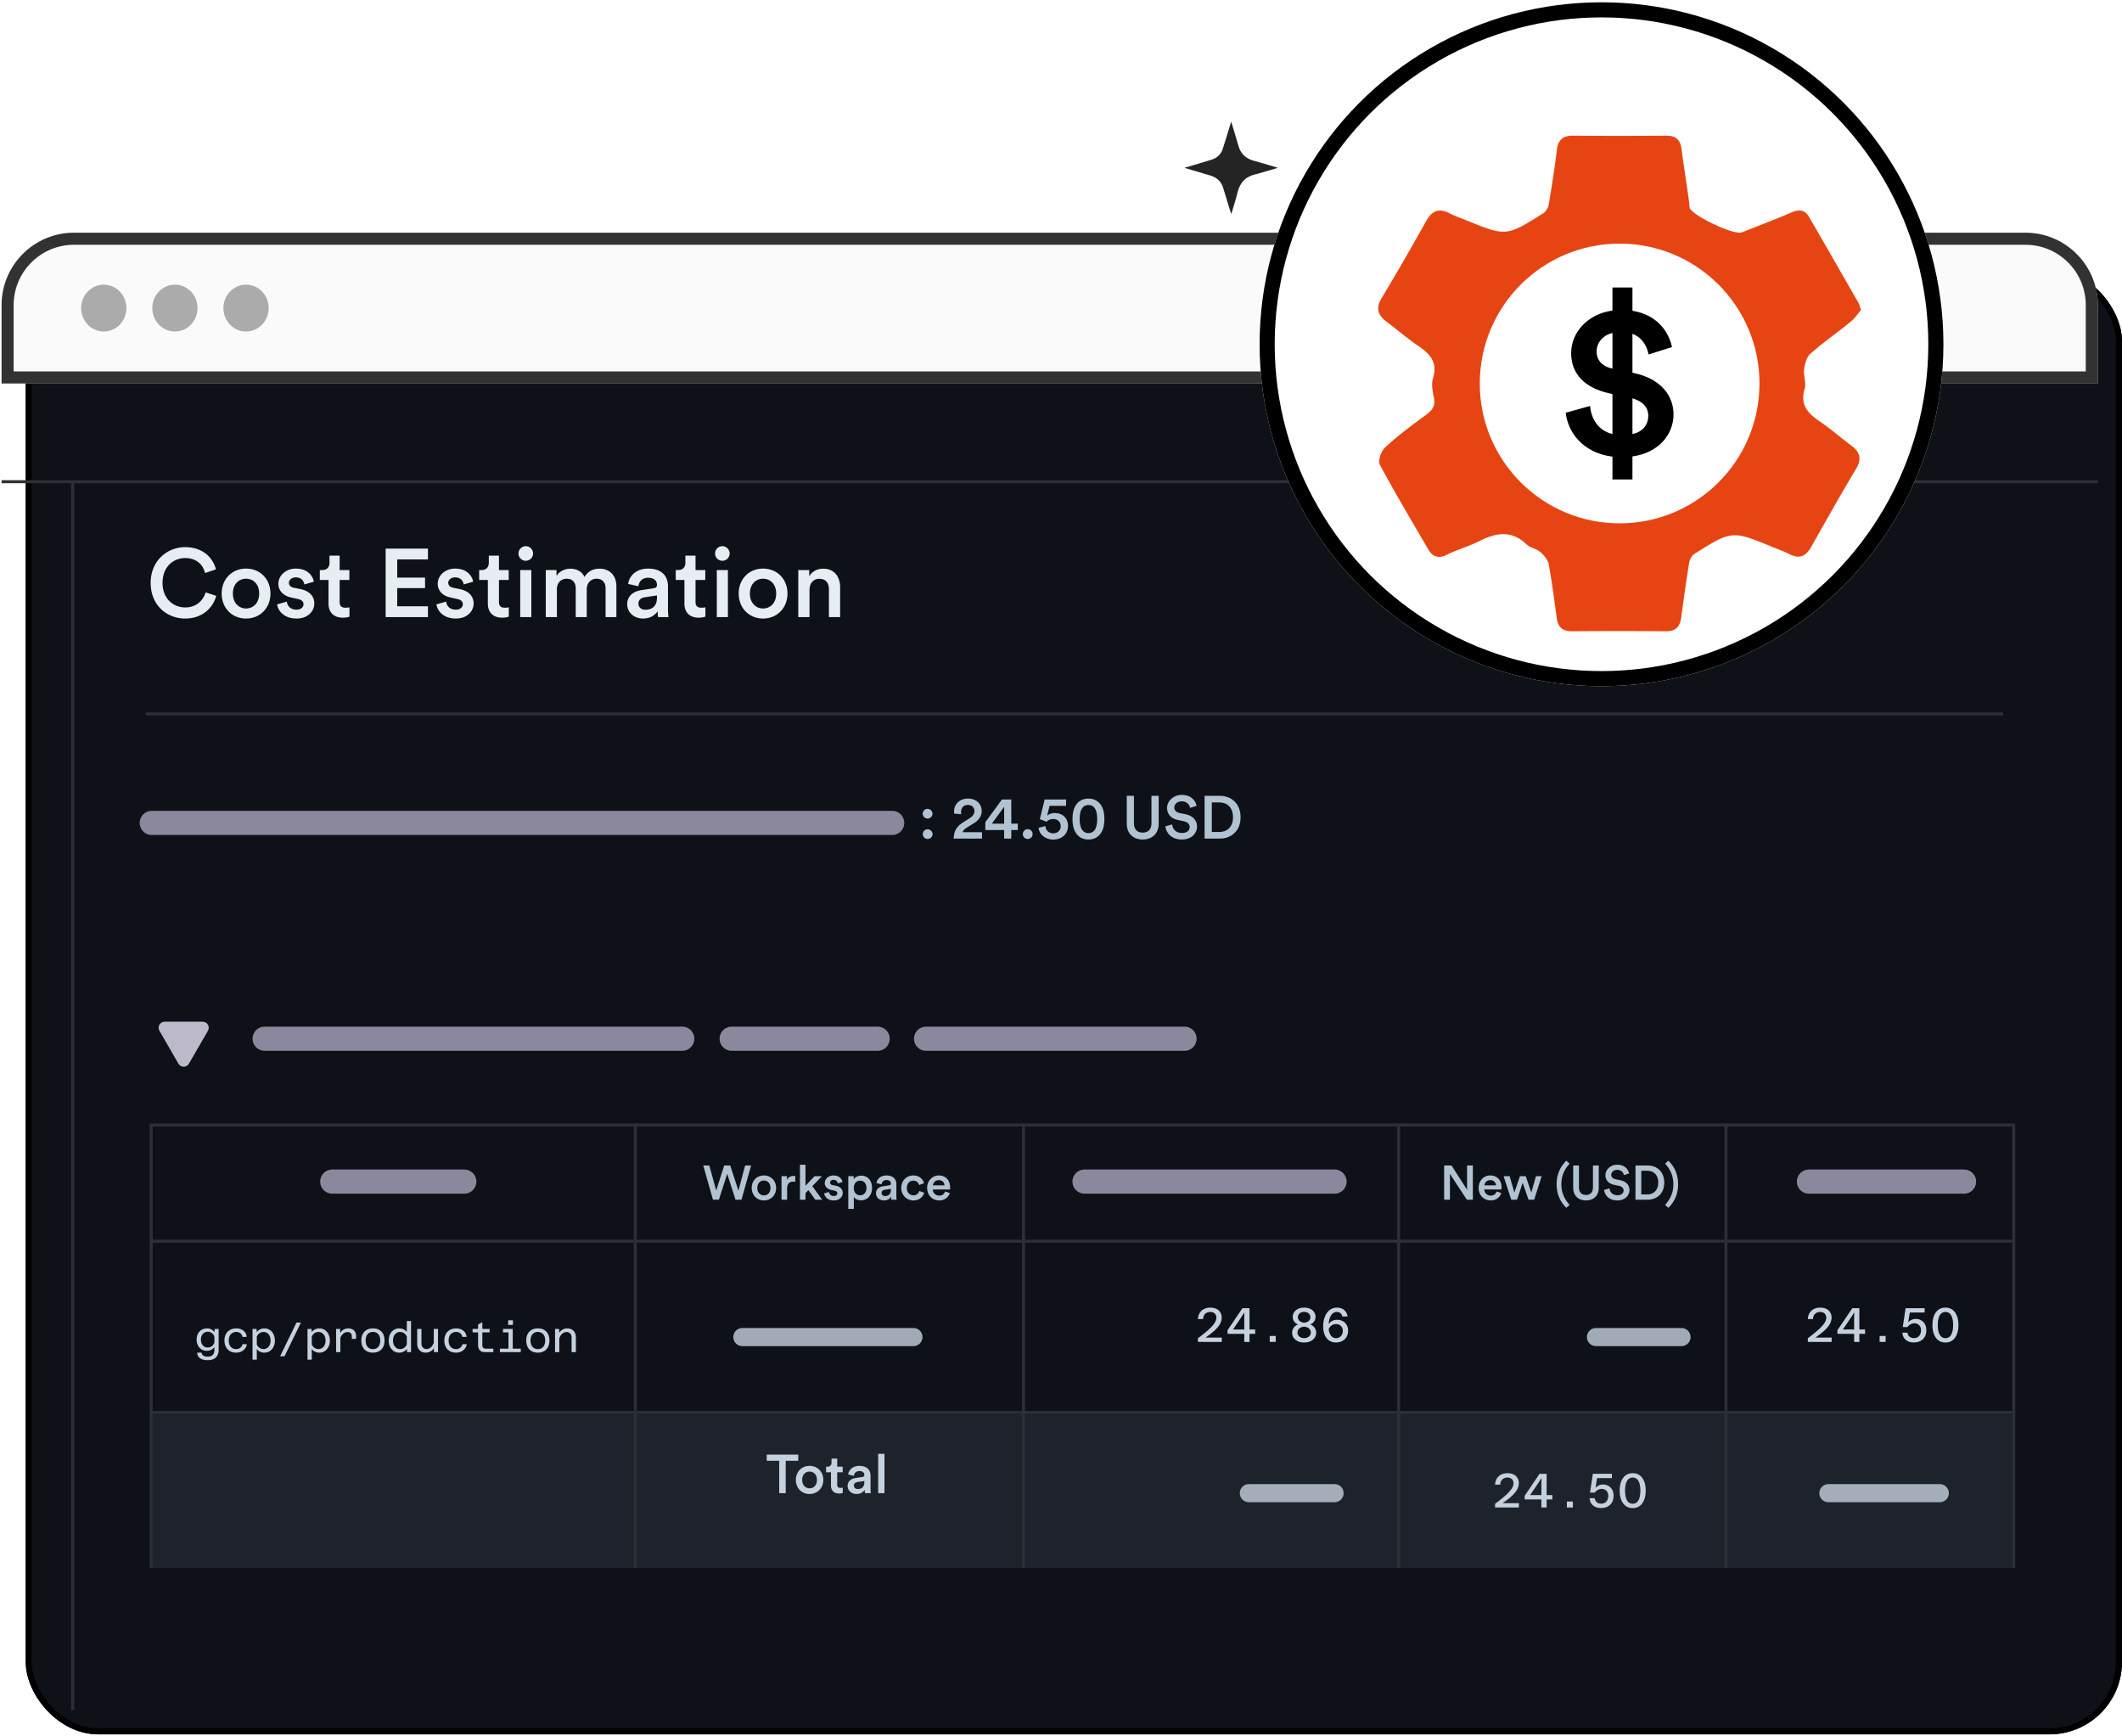 <svg xmlns="http://www.w3.org/2000/svg" width="703" height="575" fill="none"><g filter="url(#a)"><rect width="694.475" height="485.457" x=".523" y="81.05" fill="#0E1117" rx="24"/><rect width="692.475" height="483.457" x="1.523" y="82.05" stroke="#000" stroke-width="2" rx="23"/></g><path fill="#FAFAFA" d="M.523 101.081c0-13.255 10.746-24 24-24h646.475c13.255 0 24 10.745 24 24v25.949H.523z"/><path stroke="#000" stroke-opacity=".8" stroke-width="4" d="M24.523 79.081h646.475c12.15 0 22 9.85 22 22v23.949H2.523v-23.949c0-12.15 9.85-22 22-22Z"/><ellipse cx="34.381" cy="102.056" fill="#363636" fill-opacity=".4" rx="7.499" ry="7.763"/><ellipse cx="57.948" cy="102.056" fill="#363636" fill-opacity=".4" rx="7.499" ry="7.763"/><ellipse cx="81.514" cy="102.056" fill="#363636" fill-opacity=".4" rx="7.499" ry="7.763"/><path fill="#E6EDF3" d="M61.37 204.891c-6.112 0-11.456-4.416-11.456-11.808s5.536-11.84 11.424-11.84c5.76 0 9.184 3.392 10.208 7.36l-3.616 1.216c-.672-2.752-2.784-4.96-6.592-4.96-3.744 0-7.488 2.72-7.488 8.224 0 5.312 3.648 8.128 7.52 8.128 3.808 0 5.984-2.432 6.752-4.992l3.52 1.152c-1.024 3.84-4.48 7.52-10.272 7.52m20.136-3.328c2.304 0 4.352-1.696 4.352-4.96 0-3.232-2.048-4.896-4.352-4.896-2.272 0-4.352 1.664-4.352 4.896s2.08 4.96 4.352 4.96m0-13.216c4.672 0 8.096 3.488 8.096 8.256 0 4.8-3.424 8.288-8.096 8.288-4.64 0-8.064-3.488-8.064-8.288 0-4.768 3.424-8.256 8.064-8.256m10.307 11.84 3.232-.896c.128 1.408 1.184 2.656 3.168 2.656 1.536 0 2.336-.832 2.336-1.792 0-.832-.576-1.472-1.824-1.728l-2.304-.512c-2.752-.608-4.192-2.4-4.192-4.544 0-2.72 2.496-5.024 5.728-5.024 4.352 0 5.76 2.816 6.016 4.352l-3.136.896c-.128-.896-.8-2.336-2.88-2.336-1.312 0-2.24.832-2.24 1.792 0 .832.608 1.44 1.568 1.632l2.368.48c2.944.64 4.48 2.432 4.48 4.736 0 2.368-1.92 4.992-5.888 4.992-4.512 0-6.24-2.944-6.432-4.704m20.705-16.128v4.768h3.232v3.296h-3.232v7.232c0 1.376.608 1.952 1.984 1.952.512 0 1.12-.096 1.28-.128v3.072c-.224.096-.928.352-2.272.352-2.88 0-4.672-1.728-4.672-4.64v-7.84h-2.88v-3.296h.8c1.664 0 2.4-1.056 2.4-2.432v-2.336zm29.257 20.352h-14.016v-22.688h14.016v3.584h-10.176v6.016h9.216v3.488h-9.216v6.016h10.176zm2.819-4.224 3.232-.896c.128 1.408 1.184 2.656 3.168 2.656 1.536 0 2.336-.832 2.336-1.792 0-.832-.576-1.472-1.824-1.728l-2.304-.512c-2.752-.608-4.192-2.4-4.192-4.544 0-2.72 2.496-5.024 5.728-5.024 4.352 0 5.76 2.816 6.016 4.352l-3.136.896c-.128-.896-.8-2.336-2.88-2.336-1.312 0-2.24.832-2.24 1.792 0 .832.608 1.44 1.568 1.632l2.368.48c2.944.64 4.48 2.432 4.48 4.736 0 2.368-1.92 4.992-5.888 4.992-4.512 0-6.24-2.944-6.432-4.704m20.705-16.128v4.768h3.232v3.296h-3.232v7.232c0 1.376.608 1.952 1.984 1.952.512 0 1.12-.096 1.28-.128v3.072c-.224.096-.928.352-2.272.352-2.88 0-4.672-1.728-4.672-4.64v-7.84h-2.88v-3.296h.8c1.664 0 2.4-1.056 2.4-2.432v-2.336zm10.726 20.352h-3.68v-15.584h3.68zm-4.256-21.056c0-1.344 1.088-2.432 2.4-2.432a2.43 2.43 0 0 1 2.432 2.432c0 1.344-1.088 2.4-2.432 2.4a2.397 2.397 0 0 1-2.4-2.4m12.725 21.056h-3.68v-15.584h3.552v1.984c.896-1.6 2.848-2.432 4.608-2.432 2.048 0 3.84.928 4.672 2.752 1.216-2.048 3.04-2.752 5.056-2.752 2.816 0 5.504 1.792 5.504 5.92v10.112h-3.584v-9.504c0-1.824-.928-3.2-3.008-3.2-1.952 0-3.232 1.536-3.232 3.456v9.248h-3.648v-9.504c0-1.792-.896-3.2-3.008-3.2-1.984 0-3.232 1.472-3.232 3.456zm23.298-4.224c0-2.784 2.048-4.32 4.704-4.704l4-.608c.896-.128 1.152-.576 1.152-1.12 0-1.312-.896-2.368-2.944-2.368-1.952 0-3.04 1.248-3.2 2.816l-3.392-.768c.288-2.688 2.72-5.088 6.56-5.088 4.8 0 6.624 2.72 6.624 5.824v7.744c0 1.408.16 2.336.192 2.496h-3.456c-.032-.096-.16-.736-.16-1.984-.736 1.184-2.272 2.464-4.8 2.464-3.264 0-5.28-2.24-5.28-4.704m5.984 1.792c2.08 0 3.872-.992 3.872-4.032v-.704l-4.064.608c-1.152.192-2.08.832-2.08 2.112 0 1.056.8 2.016 2.272 2.016m16.648-17.92v4.768h3.232v3.296h-3.232v7.232c0 1.376.608 1.952 1.984 1.952.512 0 1.12-.096 1.28-.128v3.072c-.224.096-.928.352-2.272.352-2.88 0-4.672-1.728-4.672-4.64v-7.84h-2.88v-3.296h.8c1.664 0 2.4-1.056 2.4-2.432v-2.336zm10.726 20.352h-3.68v-15.584h3.68zm-4.256-21.056c0-1.344 1.088-2.432 2.4-2.432a2.43 2.43 0 0 1 2.432 2.432c0 1.344-1.088 2.4-2.432 2.4a2.397 2.397 0 0 1-2.4-2.4m15.893 18.208c2.304 0 4.352-1.696 4.352-4.96 0-3.232-2.048-4.896-4.352-4.896-2.272 0-4.352 1.664-4.352 4.896s2.08 4.96 4.352 4.96m0-13.216c4.672 0 8.096 3.488 8.096 8.256 0 4.8-3.424 8.288-8.096 8.288-4.64 0-8.064-3.488-8.064-8.288 0-4.768 3.424-8.256 8.064-8.256m15.395 7.072v8.992h-3.712v-15.584h3.616v2.08c1.024-1.792 2.88-2.528 4.608-2.528 3.808 0 5.632 2.752 5.632 6.176v9.856h-3.712v-9.216c0-1.92-.864-3.456-3.2-3.456-2.112 0-3.232 1.632-3.232 3.68"/><path stroke="#8B889E" stroke-linecap="round" stroke-width="8" d="M359.297 391.406h82.834m157.15 0h51.395m-540.606 0h43.744"/><path stroke="#2C3035" d="M663.625 236.484H48.272M695 159.563H.525m23.553 406.944V159.063m643.547 308.811H49.576m618.049-56.728H49.575"/><path fill="#B1C2D2" d="M309.066 392.655h3.824c-.032-.912-.64-1.728-1.92-1.728-1.168 0-1.84.896-1.904 1.728m4.032 2.032 1.568.496c-.416 1.36-1.648 2.464-3.52 2.464-2.112 0-3.984-1.536-3.984-4.176 0-2.464 1.824-4.096 3.792-4.096 2.4 0 3.808 1.584 3.808 4.048 0 .304-.032.56-.048.592h-5.696c.048 1.184.976 2.032 2.128 2.032 1.12 0 1.696-.592 1.952-1.36m-10.514-3.6c-1.136 0-2.144.848-2.144 2.416s1.008 2.448 2.176 2.448c1.216 0 1.776-.848 1.952-1.44l1.632.592c-.368 1.216-1.536 2.544-3.584 2.544-2.288 0-4.032-1.776-4.032-4.144 0-2.4 1.744-4.128 3.984-4.128 2.096 0 3.248 1.312 3.568 2.56l-1.664.608c-.176-.688-.704-1.456-1.888-1.456m-12.373 4.208c0-1.392 1.024-2.16 2.352-2.352l2-.304c.448-.064.576-.288.576-.56 0-.656-.448-1.184-1.472-1.184-.976 0-1.52.624-1.6 1.408l-1.696-.384c.144-1.344 1.36-2.544 3.28-2.544 2.4 0 3.312 1.36 3.312 2.912v3.872c0 .704.08 1.168.096 1.248h-1.728c-.016-.048-.08-.368-.08-.992-.368.592-1.136 1.232-2.4 1.232-1.632 0-2.64-1.12-2.64-2.352m2.992.896c1.04 0 1.936-.496 1.936-2.016v-.352l-2.032.304c-.576.096-1.04.416-1.04 1.056 0 .528.4 1.008 1.136 1.008m-10.328 4.255h-1.84v-10.832h1.792v1.056c.384-.672 1.28-1.232 2.48-1.232 2.304 0 3.6 1.76 3.6 4.064 0 2.336-1.424 4.096-3.664 4.096-1.12 0-1.968-.48-2.368-1.072zm4.176-6.944c0-1.456-.848-2.416-2.096-2.416-1.216 0-2.096.96-2.096 2.416 0 1.488.88 2.448 2.096 2.448 1.232 0 2.096-.96 2.096-2.448m-14.016 1.793 1.616-.448c.064.704.592 1.328 1.584 1.328.768 0 1.168-.416 1.168-.896 0-.416-.288-.736-.912-.864l-1.152-.256c-1.376-.304-2.096-1.2-2.096-2.272 0-1.36 1.248-2.512 2.864-2.512 2.176 0 2.88 1.408 3.008 2.176l-1.568.448c-.064-.448-.4-1.168-1.44-1.168-.656 0-1.12.416-1.12.896 0 .416.304.72.784.816l1.184.24c1.472.32 2.24 1.216 2.24 2.368 0 1.184-.96 2.496-2.944 2.496-2.256 0-3.12-1.472-3.216-2.352m-.719-5.68-3.2 3.296 3.264 4.496h-2.272l-2.288-3.184-.96 1.008v2.176h-1.84v-11.584h1.84v6.944l2.992-3.152zm-8.846-.048v1.888a4 4 0 0 0-.608-.048c-1.44 0-2.096.832-2.096 2.288v3.712h-1.856v-7.792h1.808v1.248c.368-.848 1.232-1.344 2.256-1.344.224 0 .416.032.496.048m-10.401 6.416c1.152 0 2.176-.848 2.176-2.48 0-1.616-1.024-2.448-2.176-2.448-1.136 0-2.176.832-2.176 2.448s1.04 2.48 2.176 2.48m0-6.608c2.336 0 4.048 1.744 4.048 4.128 0 2.4-1.712 4.144-4.048 4.144-2.32 0-4.032-1.744-4.032-4.144 0-2.384 1.712-4.128 4.032-4.128m-8.441 5.04 2.224-8.353h1.984l-3.184 11.345h-1.984l-2.752-8.576-2.752 8.576h-1.968l-3.216-11.345h2.016l2.272 8.289 2.656-8.289h2zm311.309-2.128c0 3.584-1.408 6.016-3.216 7.808l-1.088-.976c1.68-1.824 2.736-3.968 2.736-6.832 0-2.848-1.056-4.992-2.736-6.816l1.088-.992c1.808 1.792 3.216 4.224 3.216 7.808m-12.197 3.36h2.016c1.968 0 3.6-1.264 3.6-3.888 0-2.657-1.616-3.936-3.584-3.936h-2.032zm2.08 1.76h-4v-11.345h4.016c3.088 0 5.52 2.048 5.52 5.697 0 3.632-2.464 5.648-5.536 5.648m-6.122-8.688-1.728.544c-.112-.704-.704-1.744-2.224-1.744-1.152 0-1.952.768-1.952 1.632 0 .72.448 1.264 1.328 1.456l1.632.336c2 .4 3.072 1.664 3.072 3.264 0 1.76-1.424 3.44-4.016 3.44-2.88 0-4.208-1.856-4.384-3.488l1.792-.512c.112 1.184.96 2.272 2.592 2.272 1.36 0 2.064-.688 2.064-1.568 0-.736-.544-1.328-1.52-1.536l-1.6-.336c-1.728-.352-2.88-1.488-2.88-3.184 0-1.904 1.744-3.472 3.856-3.472 2.672 0 3.712 1.632 3.968 2.896m-14.283 8.928c-2.368 0-4.224-1.456-4.224-4.192v-7.393h1.904v7.281c0 1.6.88 2.48 2.32 2.48 1.456 0 2.32-.88 2.32-2.48v-7.281h1.92v7.393c0 2.736-1.856 4.192-4.24 4.192m-9.718-5.36c0-3.584 1.424-6.016 3.216-7.808l1.088.992c-1.664 1.824-2.736 3.968-2.736 6.816 0 2.864 1.072 5.008 2.736 6.832l-1.088.976c-1.792-1.792-3.216-4.224-3.216-7.808m-12.152-2.672h1.92l1.84 5.392 1.552-5.392h1.888l-2.496 7.792h-1.856l-1.936-5.6-1.888 5.6h-1.904l-2.528-7.792h1.984l1.584 5.392zm-11.776 3.04h3.824c-.032-.912-.64-1.728-1.92-1.728-1.168 0-1.84.896-1.904 1.728m4.032 2.032 1.568.496c-.416 1.36-1.648 2.464-3.52 2.464-2.112 0-3.984-1.536-3.984-4.176 0-2.464 1.824-4.096 3.792-4.096 2.4 0 3.808 1.584 3.808 4.048 0 .304-.032.56-.048.592h-5.696c.048 1.184.976 2.032 2.128 2.032 1.12 0 1.696-.592 1.952-1.36m-7.851 2.72h-2l-5.6-8.592v8.592h-1.92v-11.345h2.448l5.152 8.049v-8.049h1.92z"/><path stroke="#2C3035" d="M50.078 372.667h617.049v146.215H50.078z"/><path fill="#1E232B" d="M50.57 468.34h616.043v51.042H50.57z"/><path fill="#C5D1DE" d="M189.367 447.902v-4.858q0-.812-.462-1.302-.462-.504-1.204-.504-.854 0-1.526.63-.658.617-1.05 1.932l-.224-1.582q.434-1.092 1.246-1.638a3.2 3.2 0 0 1 1.792-.546q.868 0 1.498.378.644.364.994 1.022.35.659.35 1.554v4.914zm-5.488 0v-7.7h1.344l.07 1.736v5.964zm-5.703.168q-1.19 0-2.058-.49a3.3 3.3 0 0 1-1.316-1.386q-.462-.91-.462-2.142 0-1.26.462-2.142a3.3 3.3 0 0 1 1.316-1.386q.868-.49 2.072-.49 1.793 0 2.814 1.078 1.022 1.064 1.022 2.94 0 1.232-.462 2.142a3.3 3.3 0 0 1-1.33 1.386q-.853.49-2.058.49m.014-1.176q1.12 0 1.764-.756.658-.77.658-2.086 0-1.33-.658-2.086-.643-.756-1.764-.756-1.134 0-1.778.756t-.644 2.086q0 1.316.644 2.086.644.756 1.778.756m-9.735 1.008v-7.7h1.414v7.7zm-2.842 0v-1.148h6.902v1.148zm1.022-6.552v-1.148h2.52v1.148zm1.722-2.464v-1.526h1.582v1.526zm-7.749 9.016q-.714 0-1.218-.28a1.85 1.85 0 0 1-.756-.826q-.252-.532-.252-1.246v-6.804l1.415-.77v7.574q0 .336.098.616a.78.78 0 0 0 .377.434q.294.154.854.154h2.311v1.148zm-4.046-6.552v-1.148h5.642v1.148zm-5.465 6.72q-1.19 0-2.072-.49a3.47 3.47 0 0 1-1.344-1.4q-.476-.91-.476-2.128 0-1.247.49-2.142a3.33 3.33 0 0 1 1.372-1.386q.882-.49 2.058-.49.938 0 1.68.35.756.336 1.218.966.475.63.546 1.498h-1.414q-.112-.784-.672-1.204-.546-.434-1.358-.434-.756 0-1.316.35a2.24 2.24 0 0 0-.868.966q-.308.63-.308 1.526 0 1.33.672 2.086.686.756 1.792.756.504 0 .938-.196t.742-.56q.308-.378.42-.868h1.428a3.15 3.15 0 0 1-.644 1.498 3.4 3.4 0 0 1-1.246.966 3.9 3.9 0 0 1-1.638.336m-11.47-7.868v4.858q0 .812.462 1.316.462.49 1.204.49.853 0 1.512-.616.672-.63 1.064-1.946l.224 1.582q-.433 1.092-1.26 1.638a3.1 3.1 0 0 1-1.778.546q-.868 0-1.512-.364a2.6 2.6 0 0 1-.98-1.036q-.35-.659-.35-1.554v-4.914zm5.488 0v7.7h-1.344l-.07-1.736v-5.964zm-12.858-.168q.798 0 1.456.322.658.308 1.064.868v-3.612h1.4v10.29h-1.33l-.042-1.078a3.04 3.04 0 0 1-1.078.91 3.2 3.2 0 0 1-1.47.336q-1.022 0-1.806-.518a3.54 3.54 0 0 1-1.232-1.428q-.434-.91-.434-2.072 0-1.176.434-2.086.448-.91 1.232-1.414.785-.518 1.806-.518m.308 6.846q.756 0 1.344-.42.588-.434.868-1.162v-2.506q-.28-.742-.868-1.148-.588-.42-1.344-.42-.7 0-1.232.364a2.4 2.4 0 0 0-.84.994q-.294.63-.294 1.47 0 .826.294 1.47.308.63.84.994t1.232.364m-9.022 1.19q-1.19 0-2.058-.49a3.3 3.3 0 0 1-1.316-1.386q-.462-.91-.462-2.142 0-1.26.462-2.142a3.3 3.3 0 0 1 1.316-1.386q.868-.49 2.072-.49 1.792 0 2.814 1.078 1.022 1.064 1.022 2.94 0 1.232-.462 2.142a3.3 3.3 0 0 1-1.33 1.386q-.853.49-2.058.49m.014-1.176q1.12 0 1.764-.756.658-.77.658-2.086 0-1.33-.658-2.086-.643-.756-1.764-.756-1.134 0-1.778.756t-.644 2.086q0 1.316.644 2.086.644.756 1.778.756m-7.005-3.388v-.924q0-.601-.364-.966-.365-.378-1.05-.378-.868 0-1.554.658-.687.643-1.092 1.974l-.196-1.428q.307-.798.742-1.33a2.94 2.94 0 0 1 2.31-1.078q1.161 0 1.89.672.728.658.728 1.876v.924zm-5.208 4.396v-7.7h1.33l.084 1.75v5.95zm-5.549-7.868q1.037 0 1.806.518.784.504 1.232 1.414t.448 2.086q0 1.162-.448 2.072a3.54 3.54 0 0 1-1.232 1.428q-.77.518-1.806.518a3.2 3.2 0 0 1-1.442-.322 3 3 0 0 1-1.064-.882v3.528h-1.414v-10.192h1.344l.042 1.05q.42-.56 1.078-.882a3.16 3.16 0 0 1 1.456-.336m-.308 6.846q.714 0 1.246-.364t.826-.994q.294-.643.294-1.47 0-.84-.294-1.47a2.3 2.3 0 0 0-.826-.994q-.532-.364-1.246-.364-.728 0-1.33.42a2.4 2.4 0 0 0-.868 1.12v2.548q.28.728.868 1.148.602.42 1.33.42m-12.69 2.38 5.418-11.144h1.47l-5.418 11.144zm-5.213-9.226q1.036 0 1.806.518.784.504 1.232 1.414t.448 2.086q0 1.162-.448 2.072a3.54 3.54 0 0 1-1.232 1.428q-.77.518-1.806.518a3.2 3.2 0 0 1-1.442-.322 3 3 0 0 1-1.064-.882v3.528h-1.414v-10.192h1.344l.042 1.05q.42-.56 1.078-.882a3.15 3.15 0 0 1 1.456-.336m-.308 6.846q.714 0 1.246-.364t.826-.994q.294-.643.294-1.47 0-.84-.294-1.47a2.3 2.3 0 0 0-.826-.994q-.532-.364-1.246-.364-.728 0-1.33.42a2.4 2.4 0 0 0-.868 1.12v2.548q.28.728.868 1.148.602.42 1.33.42m-9.023 1.19q-1.19 0-2.072-.49a3.47 3.47 0 0 1-1.344-1.4q-.476-.91-.476-2.128 0-1.247.49-2.142a3.33 3.33 0 0 1 1.372-1.386q.882-.49 2.058-.49.939 0 1.68.35.756.336 1.218.966.477.63.546 1.498h-1.414q-.111-.784-.672-1.204-.546-.434-1.358-.434-.755 0-1.316.35a2.24 2.24 0 0 0-.868.966q-.308.63-.308 1.526 0 1.33.672 2.086.687.756 1.792.756.504 0 .938-.196.435-.196.742-.56.309-.378.42-.868h1.428a3.15 3.15 0 0 1-.644 1.498 3.4 3.4 0 0 1-1.246.966 3.9 3.9 0 0 1-1.638.336m-7.186-6.762.042-1.106h1.33v6.86q0 1.709-.924 2.604-.91.896-2.758.896-1.023 0-1.779-.28-.741-.28-1.175-.84-.42-.546-.477-1.372h1.47q.07.63.56.966.505.35 1.47.35 1.093 0 1.639-.56.56-.56.56-1.596v-1.022q-.393.588-1.05.924a3.1 3.1 0 0 1-1.442.336q-.995 0-1.764-.476a3.3 3.3 0 0 1-1.19-1.316q-.434-.854-.434-1.918 0-1.147.448-1.974.448-.84 1.231-1.288.785-.462 1.779-.462.797 0 1.442.35t1.022.924m-2.226 5.054q.756 0 1.344-.434.6-.448.84-1.204v-1.946a2.25 2.25 0 0 0-.84-1.19 2.16 2.16 0 0 0-1.344-.448q-.687 0-1.204.336a2.34 2.34 0 0 0-.799.924q-.28.575-.28 1.344 0 .756.28 1.358.295.588.799.924.517.336 1.204.336m224.177 48.253h-2.088v-13.032h2.088zm-12.207-2.377c0-1.566 1.152-2.43 2.646-2.646l2.25-.342c.504-.072.648-.324.648-.63 0-.738-.504-1.332-1.656-1.332-1.098 0-1.71.702-1.8 1.584l-1.908-.432c.162-1.512 1.53-2.862 3.69-2.862 2.7 0 3.726 1.53 3.726 3.276v4.356c0 .792.09 1.314.108 1.404h-1.944c-.018-.054-.09-.414-.09-1.116-.414.666-1.278 1.386-2.7 1.386-1.836 0-2.97-1.26-2.97-2.646m3.366 1.008c1.17 0 2.178-.558 2.178-2.268v-.396l-2.286.342c-.648.108-1.17.468-1.17 1.188 0 .594.45 1.134 1.278 1.134m-6.807-10.079v2.682h1.818v1.854h-1.818v4.068c0 .774.342 1.098 1.116 1.098.288 0 .63-.054.72-.072v1.728c-.126.054-.522.198-1.278.198-1.62 0-2.628-.972-2.628-2.61v-4.41h-1.62v-1.854h.45c.936 0 1.35-.594 1.35-1.368v-1.314zm-9.166 9.845c1.296 0 2.448-.954 2.448-2.79 0-1.818-1.152-2.754-2.448-2.754-1.278 0-2.448.936-2.448 2.754s1.17 2.79 2.448 2.79m0-7.434c2.628 0 4.554 1.962 4.554 4.644 0 2.7-1.926 4.662-4.554 4.662-2.61 0-4.536-1.962-4.536-4.662 0-2.682 1.926-4.644 4.536-4.644m-3.738-1.691h-4.158v10.728h-2.16v-10.728h-4.14v-2.034h10.458zm178.503-46.704q1.008 0 1.824.432.833.432 1.328 1.248.496.815.496 1.952 0 1.135-.512 2.016a3.5 3.5 0 0 1-1.408 1.376q-.912.495-2.112.496-1.296 0-2.24-.64-.944-.656-1.472-1.856-.512-1.2-.512-2.864 0-1.792.56-3.184.561-1.409 1.584-2.208 1.041-.8 2.448-.8.848 0 1.472.272.624.255 1.04.688.432.432.672.944.24.511.288 1.024h-1.744q-.112-.704-.592-1.088-.464-.4-1.2-.4-.8 0-1.392.512-.576.495-.912 1.408-.335.896-.416 2.096.48-.689 1.184-1.056t1.616-.368m-.368 6.08q.673 0 1.168-.304.513-.305.8-.848.288-.545.288-1.232 0-.688-.288-1.2a1.87 1.87 0 0 0-.768-.784 2.25 2.25 0 0 0-1.152-.288q-.88 0-1.504.448a2.9 2.9 0 0 0-.96 1.2q.144 1.376.768 2.192.64.816 1.648.816m-10.549 1.44q-1.183 0-2.08-.416-.895-.433-1.408-1.168a2.94 2.94 0 0 1-.496-1.68q0-.689.288-1.248.288-.56.8-.976.513-.416 1.2-.608h3.392q.672.191 1.184.608.528.415.816.976.288.544.288 1.216 0 .975-.512 1.728-.495.735-1.392 1.152-.895.416-2.08.416m0-1.44q.625 0 1.12-.24.512-.24.8-.672t.288-.992q0-.529-.288-.928a1.94 1.94 0 0 0-.784-.672 2.9 2.9 0 0 0-1.136-.304 2.9 2.9 0 0 0-1.136.304 2.1 2.1 0 0 0-.784.672 1.57 1.57 0 0 0-.288.944q0 .56.288.992.288.416.784.656.512.24 1.136.24m0-5.12a3 3 0 0 0 1.056-.272q.465-.24.736-.624.272-.384.272-.912 0-.8-.592-1.28-.576-.496-1.472-.496-.895 0-1.488.496-.576.48-.576 1.28 0 .528.272.912.273.384.736.624.465.224 1.056.272m-1.6.736a3.7 3.7 0 0 1-1.136-.56 2.8 2.8 0 0 1-.768-.896 2.5 2.5 0 0 1-.272-1.168 2.8 2.8 0 0 1 .48-1.616q.48-.704 1.328-1.088.849-.4 1.968-.4 1.12 0 1.968.4.848.383 1.328 1.088.48.703.48 1.632a2.4 2.4 0 0 1-.288 1.168 2.6 2.6 0 0 1-.768.88q-.48.368-1.12.56zm-9.798 5.631v-1.984h1.984v1.984zm-8.438.001v-2.672h-5.536v-1.2l4.928-7.296h2.336v7.056h1.888v1.44h-1.888v2.672zm-3.744-4.112h3.744v-3.36l.032-2.304-1.248 1.952zm-11.607 4.112v-1.216q2.208-1.649 3.552-2.864 1.344-1.233 1.952-2.176.608-.96.608-1.744 0-.864-.544-1.392-.528-.528-1.488-.528-1.007 0-1.664.624-.656.608-.704 1.728h-1.712q.08-1.2.608-2.048a3.45 3.45 0 0 1 1.44-1.296q.912-.448 2.064-.448t2 .416q.849.399 1.296 1.152.464.735.464 1.712 0 1.056-.544 2.08-.527 1.008-1.712 2.128-1.167 1.103-3.104 2.432h5.392v1.44zm144.031 55.042q-1.36 0-2.32-.704-.96-.72-1.472-2.016-.513-1.312-.512-3.056 0-1.776.512-3.072t1.472-2 2.32-.704q1.375 0 2.32.704.96.704 1.472 2 .512 1.28.512 3.072 0 1.76-.512 3.056-.513 1.296-1.472 2.016-.945.704-2.32.704m0-1.44q1.263 0 1.904-1.136.64-1.152.64-3.2 0-2.08-.64-3.2-.64-1.136-1.904-1.136-1.248 0-1.888 1.136-.64 1.12-.64 3.2 0 2.048.64 3.2.64 1.136 1.888 1.136m-10.455 1.424q-1.12 0-1.952-.4a3.3 3.3 0 0 1-1.328-1.136q-.48-.736-.528-1.712h1.696q.08.816.64 1.312t1.488.496q.72 0 1.248-.32a2.1 2.1 0 0 0 .816-.912q.288-.592.288-1.376 0-1.024-.608-1.648-.609-.64-1.6-.64a2.54 2.54 0 0 0-1.296.352 2.8 2.8 0 0 0-.976.88h-1.568l.944-6.24h6.304v1.44h-4.928l-.512 3.232a3.45 3.45 0 0 1 1.12-.816 3.2 3.2 0 0 1 1.344-.304q1.04 0 1.84.48.8.464 1.248 1.296.447.816.448 1.936 0 1.248-.512 2.176a3.53 3.53 0 0 1-1.44 1.408q-.928.496-2.176.496m-11.349-.176v-1.984h1.984v1.984zm-8.439 0v-2.672h-5.536v-1.2l4.928-7.296h2.336v7.056h1.888v1.44h-1.888v2.672zm-3.744-4.112h3.744v-3.36l.032-2.304-1.248 1.952zm-11.606 4.112v-1.216q2.208-1.648 3.552-2.864 1.344-1.232 1.952-2.176.608-.96.608-1.744 0-.864-.544-1.392-.528-.528-1.488-.528-1.008 0-1.664.624-.656.607-.704 1.728h-1.712q.08-1.2.608-2.048a3.43 3.43 0 0 1 1.44-1.296q.912-.448 2.064-.448 1.151 0 2 .416.848.4 1.296 1.152.464.736.464 1.712 0 1.056-.544 2.08-.528 1.008-1.712 2.128-1.169 1.104-3.104 2.432h5.392v1.44zm149.202-54.658q-1.36 0-2.32-.704-.96-.72-1.472-2.016-.512-1.313-.512-3.056 0-1.776.512-3.072.513-1.296 1.472-2 .96-.705 2.32-.704 1.377 0 2.32.704.96.704 1.472 2 .512 1.28.512 3.072 0 1.76-.512 3.056t-1.472 2.016q-.943.704-2.32.704m0-1.44q1.265 0 1.904-1.136.64-1.152.64-3.2 0-2.08-.64-3.2-.64-1.136-1.904-1.136-1.248 0-1.888 1.136-.64 1.12-.64 3.2 0 2.048.64 3.2.64 1.136 1.888 1.136m-10.455 1.424q-1.12 0-1.952-.4a3.3 3.3 0 0 1-1.328-1.136q-.48-.737-.528-1.712h1.696q.08.816.64 1.312.561.495 1.488.496.72 0 1.248-.32a2.13 2.13 0 0 0 .816-.912q.288-.593.288-1.376 0-1.024-.608-1.648-.607-.64-1.6-.64-.687 0-1.296.352-.607.336-.976.88h-1.568l.944-6.24h6.304v1.44h-4.928l-.512 3.232a3.4 3.4 0 0 1 1.12-.816 3.2 3.2 0 0 1 1.344-.304q1.04 0 1.84.48.801.464 1.248 1.296.448.816.448 1.936 0 1.248-.512 2.176a3.5 3.5 0 0 1-1.44 1.408q-.928.495-2.176.496m-11.349-.177v-1.984h1.984v1.984zm-8.438.001v-2.672h-5.536v-1.2l4.928-7.296h2.336v7.056h1.888v1.44h-1.888v2.672zm-3.744-4.112h3.744v-3.36l.032-2.304-1.248 1.952zm-11.607 4.112v-1.216q2.208-1.649 3.552-2.864 1.344-1.233 1.952-2.176.608-.96.608-1.744 0-.864-.544-1.392-.528-.528-1.488-.528-1.008 0-1.664.624-.656.608-.704 1.728h-1.712q.08-1.2.608-2.048a3.45 3.45 0 0 1 1.44-1.296q.912-.448 2.064-.448t2 .416q.848.399 1.296 1.152.464.735.464 1.712 0 1.056-.544 2.08-.528 1.008-1.712 2.128-1.168 1.103-3.104 2.432h5.392v1.44z"/><path stroke="#C5D1DE" stroke-linecap="round" stroke-opacity=".8" stroke-width="6" d="M245.93 442.902h56.69m111.114 51.713h28.396m163.597 0h36.905m-113.905-51.713h28.344"/><path stroke="#8B889E" stroke-linecap="round" stroke-width="8" d="M50.273 272.594h245.301"/><path fill="#B1C2D2" d="M401.468 275.593h2.52c2.46 0 4.5-1.58 4.5-4.86 0-3.32-2.02-4.92-4.48-4.92h-2.54zm2.6 2.2h-5v-14.18h5.02c3.86 0 6.9 2.56 6.9 7.12 0 4.54-3.08 7.06-6.92 7.06m-7.654-10.86-2.16.68c-.14-.88-.88-2.18-2.78-2.18-1.44 0-2.44.96-2.44 2.04 0 .9.56 1.58 1.66 1.82l2.04.42c2.5.5 3.84 2.08 3.84 4.08 0 2.2-1.78 4.3-5.02 4.3-3.6 0-5.26-2.32-5.48-4.36l2.24-.64c.14 1.48 1.2 2.84 3.24 2.84 1.7 0 2.58-.86 2.58-1.96 0-.92-.68-1.66-1.9-1.92l-2-.42c-2.16-.44-3.6-1.86-3.6-3.98 0-2.38 2.18-4.34 4.82-4.34 3.34 0 4.64 2.04 4.96 3.62m-17.851 11.16c-2.96 0-5.28-1.82-5.28-5.24v-9.24h2.38v9.1c0 2 1.1 3.1 2.9 3.1 1.82 0 2.9-1.1 2.9-3.1v-9.1h2.4v9.24c0 3.42-2.32 5.24-5.3 5.24m-20.884-6.78c0 1.64.3 2.9.92 3.7.44.58 1.06.96 2 .96s1.54-.38 2-.96c.62-.8.9-2.06.9-3.7s-.28-2.9-.9-3.7c-.46-.58-1.06-.96-2-.96s-1.56.38-2 .96c-.64.8-.92 2.06-.92 3.7m-2.38 0c0-1.72.28-3.34 1.16-4.66.84-1.26 2.2-2.12 4.14-2.12s3.28.86 4.12 2.12c.88 1.32 1.16 2.94 1.16 4.66s-.28 3.34-1.16 4.66c-.84 1.26-2.18 2.12-4.12 2.12s-3.3-.86-4.14-2.12c-.88-1.32-1.16-2.94-1.16-4.66m-11.237 2.9 2.261-.58c.1 1.38 1.12 2.42 2.62 2.42 1.36 0 2.46-.92 2.46-2.36 0-1.6-1.181-2.4-2.5-2.4-.92 0-1.7.38-2.16.9l-2.26-.82 1.6-6.54h7.1v2.1h-5.481l-.799 3.28c.56-.58 1.559-.9 2.479-.9 2.58 0 4.441 1.6 4.441 4.32 0 2.44-1.88 4.48-4.88 4.48-2.8 0-4.72-1.86-4.881-3.9m-5.218 2.08c0-.9.72-1.64 1.62-1.64s1.64.74 1.64 1.64-.74 1.62-1.64 1.62-1.62-.72-1.62-1.62m-12.418-1.34v-2.6l5.52-7.52h3.08v8h2.18v2.12h-2.18v2.84h-2.36v-2.84zm6.24-2.12v-5.58l-4.08 5.58zm-14.228-3.14-2.32-.16c-.02-.18-.061-.48-.061-.74 0-2.24 1.68-4.26 4.62-4.26 2.86 0 4.561 1.86 4.561 4.08 0 1.68-.94 3.06-2.5 4.02l-2.52 1.56c-.62.38-1.14.84-1.32 1.48h6.42v2.12h-9.38c.04-2.22.819-3.96 3.079-5.36l2.14-1.34c1.16-.72 1.661-1.5 1.661-2.44 0-1.06-.72-2.02-2.18-2.02-1.52 0-2.26 1.06-2.26 2.4 0 .2.039.44.06.66m-12.736 6.62c0-.9.72-1.62 1.62-1.62.88 0 1.62.72 1.62 1.62 0 .88-.74 1.6-1.62 1.6-.9 0-1.62-.72-1.62-1.6m-.02-6.76c0-.9.72-1.62 1.62-1.62.88 0 1.62.72 1.62 1.62 0 .88-.74 1.6-1.62 1.6-.9 0-1.62-.72-1.62-1.6"/><path stroke="#8B889E" stroke-linecap="round" stroke-width="8" d="M87.668 344.078h138.358m80.767 0h85.633m-150.031 0h48.357"/><path fill="#BCB9CB" d="M62.585 352.358c-.77 1.333-2.695 1.333-3.464 0l-6.305-10.92c-.77-1.333.192-3 1.732-3h12.61c1.54 0 2.501 1.667 1.731 3z"/><path stroke="#2C3035" d="M210.477 372.167v147.215m128.601-147.215v147.215m124.274-147.215v147.215m108.437-147.215v147.215"/><g filter="url(#b)"><circle cx="536.566" cy="127.03" r="113.27" fill="#fff"/><circle cx="536.566" cy="127.03" r="110.77" stroke="#000" stroke-width="5"/></g><path fill="#E64513" d="M616.551 102.679c-1.053 1.228-2.106 2.808-3.51 3.948-4.387 3.598-9.125 6.844-13.337 10.617-1.228 1.053-1.755 3.334-2.018 5.089-.263 2.106.79 4.563.176 6.493-1.58 5.265 1.053 8.072 4.913 10.705 3.598 2.456 6.932 5.352 10.442 7.984 2.983 2.194 3.685 4.475 1.667 7.809-5.089 8.511-9.915 17.11-14.829 25.797-1.667 2.983-3.773 4.211-7.195 2.456-1.842-.965-3.773-1.579-5.615-2.369-13.425-5.527-13.425-5.527-25.796 2.194-.878.526-1.667 1.93-1.843 2.983a644 644 0 0 0-2.632 18.163c-.439 3.158-1.931 4.65-5.177 4.562a1859 1859 0 0 0-31.148 0c-3.071 0-4.563-1.491-4.914-4.387-.79-5.879-1.579-11.845-2.632-17.724-.264-1.491-1.58-3.071-2.808-4.124-1.316-1.14-3.334-1.404-4.563-2.544-5.001-4.826-10.178-3.861-15.706-1.053-3.509 1.755-7.37 2.808-10.88 4.563-2.72 1.316-4.65.438-5.966-1.843-5.44-9.301-10.968-18.601-16.057-28.078-.702-1.316.439-4.562 1.843-5.791 4.299-3.948 9.037-7.458 13.688-10.88 2.018-1.491 2.895-2.895 2.369-5.527-.439-2.106-.878-4.563-.264-6.493 1.58-5.265-1.053-8.073-5.001-10.705-3.597-2.457-6.932-5.352-10.441-7.984-2.896-2.194-3.598-4.475-1.58-7.81a904 904 0 0 0 14.653-25.357c1.931-3.422 4.124-4.65 7.809-2.72 1.667.877 3.51 1.492 5.265 2.194 13.512 5.527 13.512 5.527 25.796-2.194.878-.526 1.667-1.93 1.843-2.983.965-5.879 1.93-11.758 2.632-17.724.351-3.334 1.755-5.001 5.264-5.001 10.354.087 20.795.087 31.149 0 3.071 0 4.563 1.404 4.914 4.387.789 5.878 1.754 11.845 2.544 17.724.088.614 0 1.228.176 1.755.701 2.544 14.74 9.212 17.285 8.16 5.528-2.194 11.143-4.3 16.583-6.669 2.457-1.053 4.387-.702 5.616 1.492 5.615 9.564 11.055 19.215 16.583 28.779.175.351.263.965.702 2.106m-51.505 24.48c.176-16.145-12.459-28.867-28.604-28.955-15.969-.088-28.516 12.284-28.867 28.341-.263 16.144 12.196 28.955 28.428 29.218 16.057.176 28.868-12.372 29.043-28.604"/><circle cx="536.569" cy="127.029" r="46.331" fill="#fff"/><path fill="#000" d="M540.815 158.817h-6.624v-7.56c-10.008-1.224-14.832-8.352-15.48-14.544l8.064-2.232c.36 4.104 2.592 8.136 7.416 9.288v-13.248l-1.296-.288c-7.632-1.728-12.384-6.192-12.384-13.248 0-7.128 5.76-13.032 13.68-14.112v-7.632h6.624v7.704c8.496 1.368 12.096 7.272 13.104 12.024l-7.776 2.448c-.36-2.16-1.728-5.472-5.328-6.84v12.888l.648.144c8.568 1.872 12.96 7.272 12.96 13.68 0 6.48-4.752 12.672-13.608 13.896zm-11.88-42.336c0 2.592 1.656 4.896 5.256 5.616v-11.808c-3.456.864-5.256 3.456-5.256 6.192m17.136 21.24c0-2.592-1.656-4.752-5.256-5.76v11.808c3.6-.72 5.256-3.312 5.256-6.048"/><path fill="#242424" d="M407.884 40.283c.847 2.809 1.66 5.334 2.366 7.913.725 2.667 2.385 4.292 5.016 5.016 2.438.671 4.84 1.395 7.277 2.12.194.052.371.14.759.282-2.419.706-4.662 1.36-6.888 2.013l-.265.053c-3.408.707-5.404 2.79-6.199 6.182-.53 2.278-1.289 4.504-2.031 7.03-.194-.53-.3-.83-.406-1.149-.76-2.49-1.519-4.998-2.279-7.488-.635-2.12-2.066-3.444-4.15-4.08-2.561-.777-5.122-1.52-7.683-2.279-.247-.07-.494-.159-.971-.318 1.201-.353 2.19-.635 3.179-.936 1.943-.582 3.885-1.148 5.811-1.766 1.801-.565 3.073-1.73 3.655-3.532.901-2.755 1.731-5.546 2.579-8.319.035-.194.088-.335.23-.742"/><defs><filter id="a" width="702.475" height="493.457" x=".523" y="81.05" color-interpolation-filters="sRGB" filterUnits="userSpaceOnUse"><feFlood flood-opacity="0" result="BackgroundImageFix"/><feColorMatrix in="SourceAlpha" result="hardAlpha" values="0 0 0 0 0 0 0 0 0 0 0 0 0 0 0 0 0 0 127 0"/><feOffset dx="8" dy="8"/><feComposite in2="hardAlpha" operator="out"/><feColorMatrix values="0 0 0 0 0 0 0 0 0 0 0 0 0 0 0 0 0 0 0.25 0"/><feBlend in2="BackgroundImageFix" result="effect1_dropShadow_93_554"/><feBlend in="SourceGraphic" in2="effect1_dropShadow_93_554" result="shape"/></filter><filter id="b" width="232.539" height="239.539" x="417.297" y=".76" color-interpolation-filters="sRGB" filterUnits="userSpaceOnUse"><feFlood flood-opacity="0" result="BackgroundImageFix"/><feColorMatrix in="SourceAlpha" result="hardAlpha" values="0 0 0 0 0 0 0 0 0 0 0 0 0 0 0 0 0 0 127 0"/><feOffset dx="-6" dy="-13"/><feComposite in2="hardAlpha" operator="out"/><feColorMatrix values="0 0 0 0 0.055 0 0 0 0 0.067 0 0 0 0 0.09 0 0 0 0.3 0"/><feBlend in2="BackgroundImageFix" result="effect1_dropShadow_93_554"/><feBlend in="SourceGraphic" in2="effect1_dropShadow_93_554" result="shape"/></filter></defs></svg>